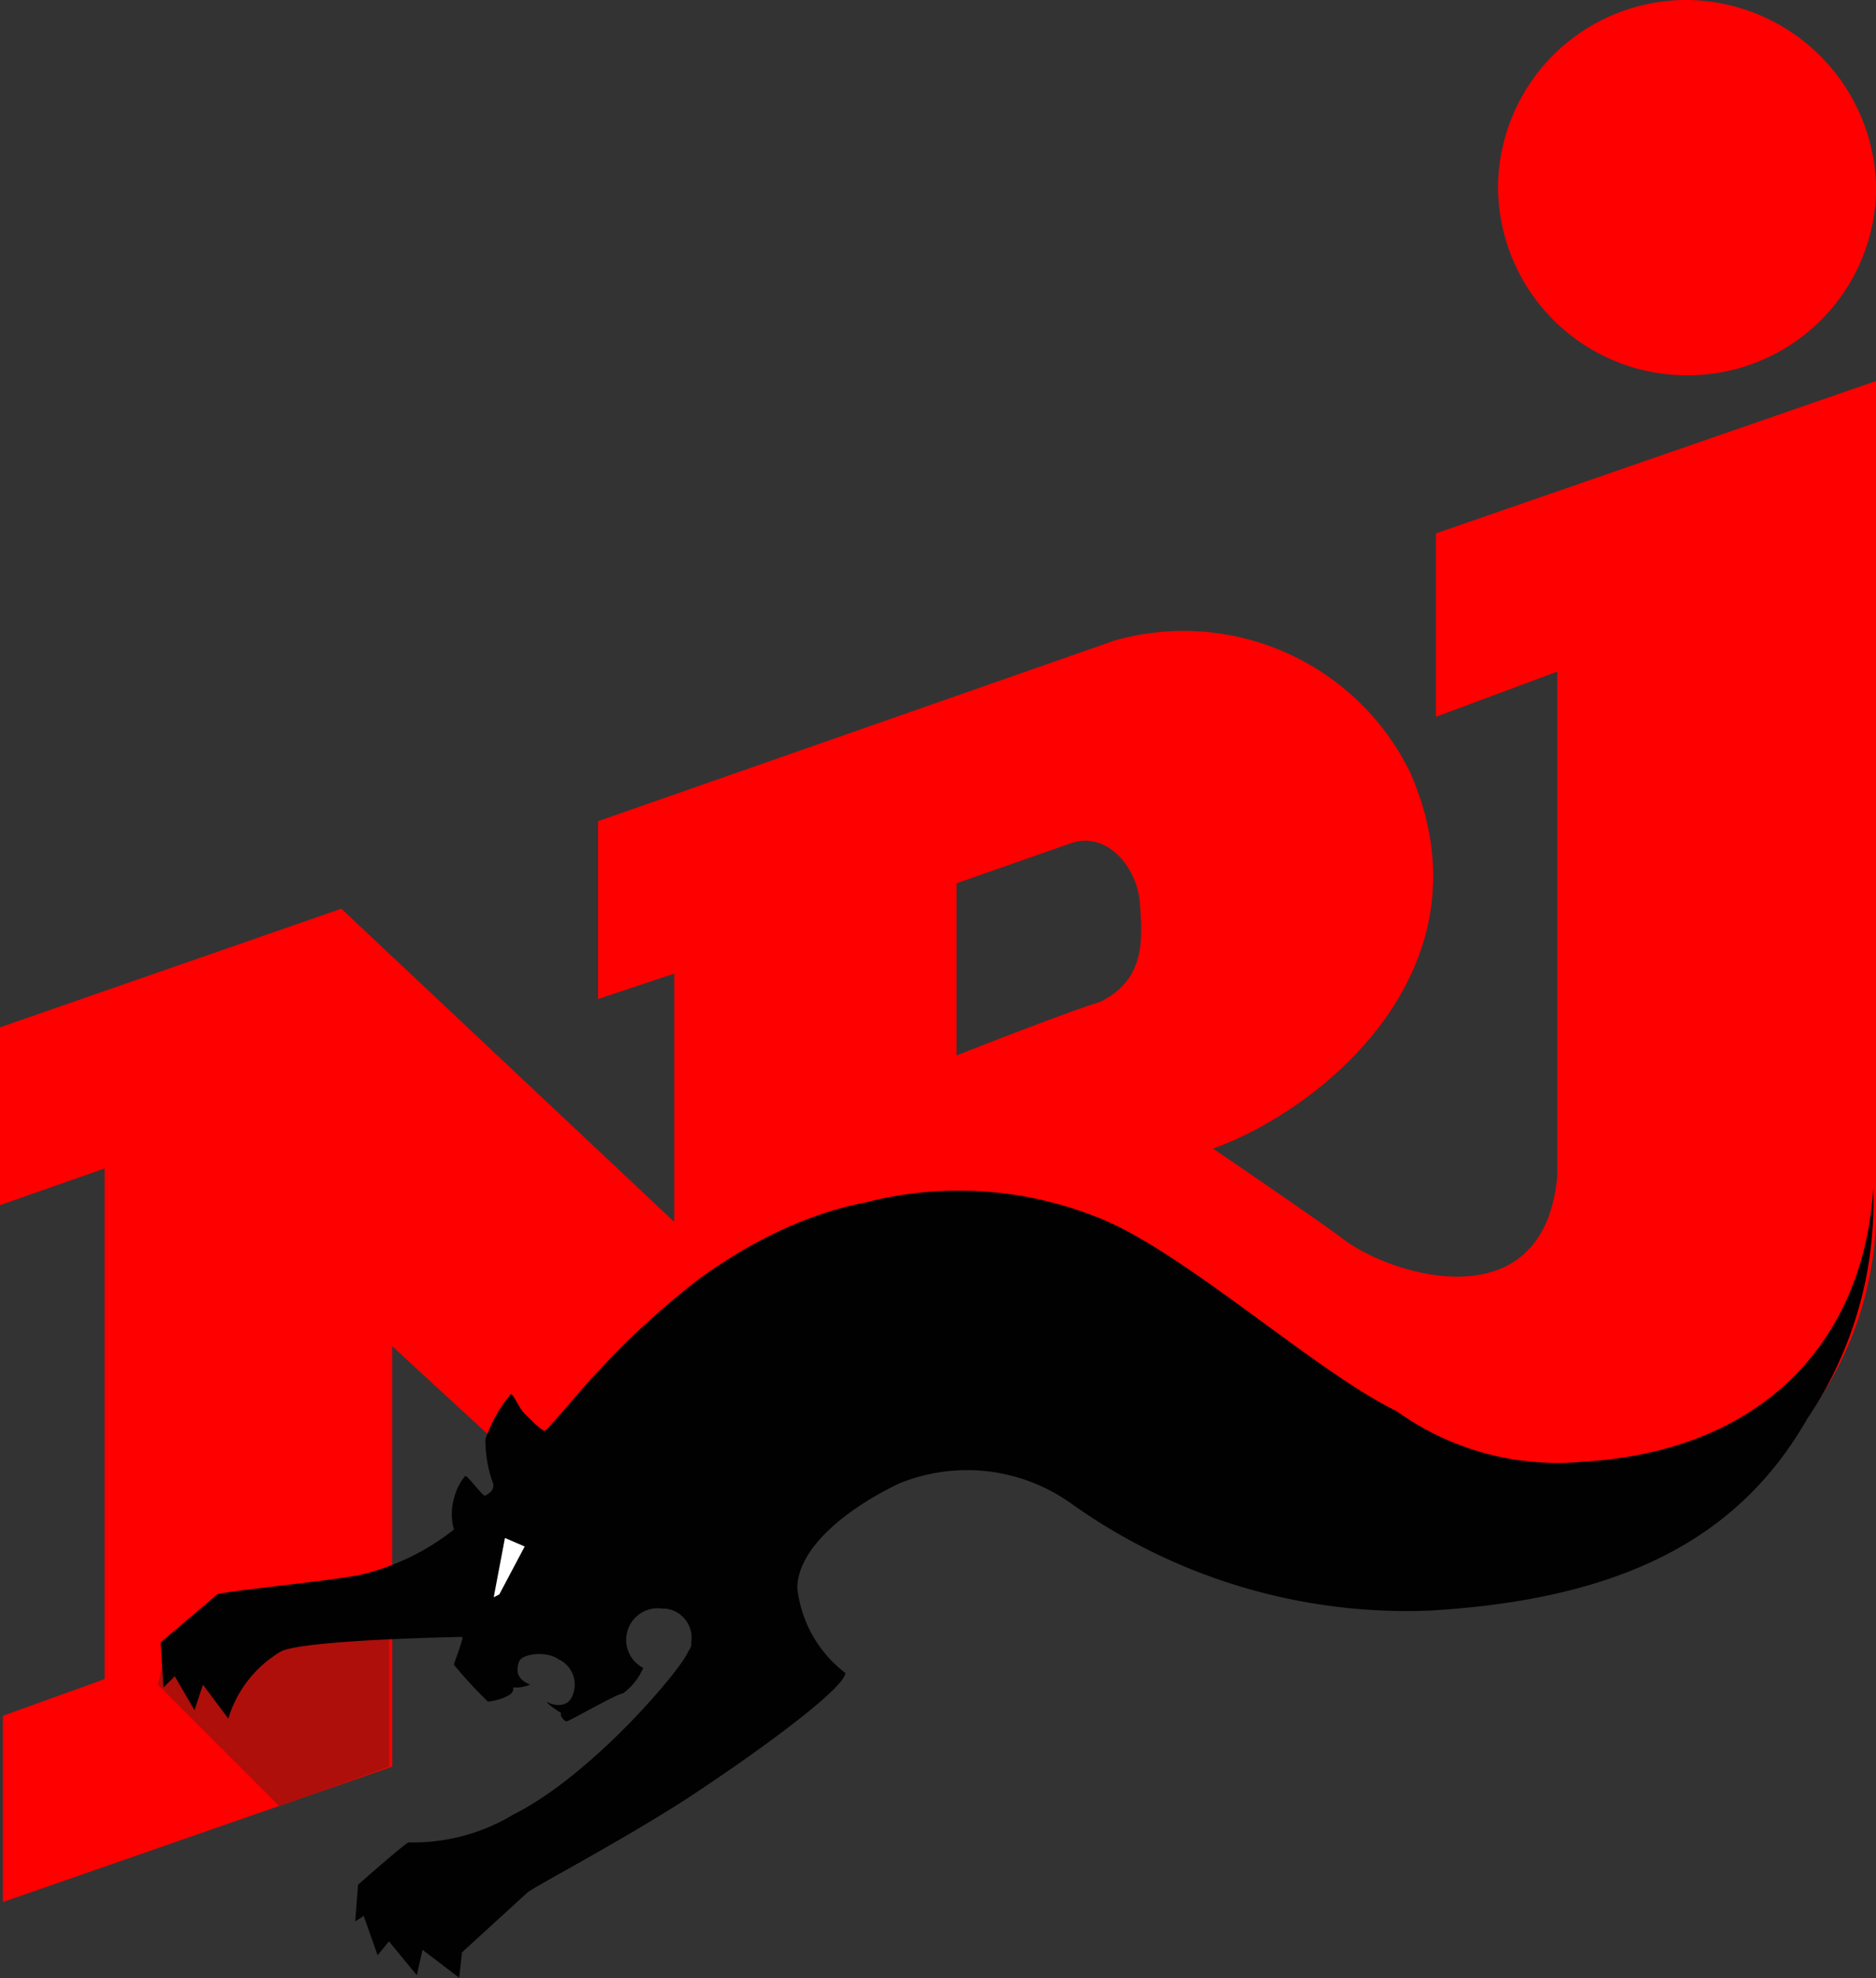 <svg id="Layer_3" data-name="Layer 3" xmlns="http://www.w3.org/2000/svg" viewBox="0 0 268.91 283.46"><rect x="0" y="0" width="268.91" height="283.46" fill="#333333" stroke="none"/><defs><style>.cls-1{fill:red;}.cls-2{fill:#ae0f0a;}.cls-3{fill:#010101;}.cls-4{fill:#fff;}</style></defs><path class="cls-1" d="M213.1,76.43v26.28l17.39-6.47v72.38c-2,21-23.86,14.16-30.73,8.9-2-1.62-18.61-12.94-18.61-12.94,15.78-5.66,40.44-25.88,28.31-53.78a36.13,36.13,0,0,0-42.46-19L93,117.67v25.48l10.92-3.64v35.58L56.2,130.21l-48.93,17v25.48l15-5.26V240.6L7.68,245.86v26.69l55.8-19.41V192.89l30.73,28.3,78.86-21s10.51,8.5,18.19,14.16C204.61,224,220.78,226,239,221.19a49.46,49.46,0,0,0,37.2-48.93V54.59ZM165,143.55c-5.26,1.62-20.62,7.69-20.62,7.69V126.57l16.17-5.66c5.26-2,9.71,3.23,10.11,8.49S171.45,140.32,165,143.55Zm84.11-89.77a27,27,0,0,0,27.09-26.69A27.36,27.36,0,0,0,249.09,0,27,27,0,0,0,222,26.69h0a27.09,27.09,0,0,0,27.09,27.09Z" transform="translate(-7.27)"/><polygon class="cls-2" points="40.03 258.8 22.64 241.41 24.26 234.13 55.8 232.51 55.8 253.14 40.03 258.8"/><path class="cls-3" d="M275.78,170.24c-1.22,20.62-14.56,37.61-41.65,39.22a39.5,39.5,0,0,1-26.69-7.27c-11.73-5.67-31.14-23.46-43.27-27.91a53.44,53.44,0,0,0-32.75-2c-8.49,1.62-16.58,5.66-23.86,10.92A113.79,113.79,0,0,0,93,196.52c-2,2-7.28,8.5-7.68,8.5s-2-1.62-2.83-2.43-1.62-2.83-2-2.83a20.42,20.42,0,0,0-3.64,6.47A18.28,18.28,0,0,0,78,212.7c0,.81-.4,1.21-1.21,1.62-.41,0-2.43-2.83-2.83-2.83a8.07,8.07,0,0,0-1.62,3.23,8.2,8.2,0,0,0,0,4.45A34.2,34.2,0,0,1,59,225.64c-3.63.81-20.21,2.43-20.62,2.83s-8.09,6.87-8.09,6.87l.41,6.47,1.62-1.61,2.83,4.85,1.21-3.64L40,246.26a16.74,16.74,0,0,1,7.68-9.7c4-1.62,25.48-2,25.88-2,0,.8-1.21,3.63-1.21,4a62.92,62.92,0,0,0,4.85,5.26,7.58,7.58,0,0,0,2.83-.81c.81-.41.81-.81.81-1.22a5.19,5.19,0,0,0,2.43-.4c-2-.81-2-2-1.62-3.24s4-1.61,5.66-.4a4,4,0,0,1,2,5.26c-.81,2-3.23,1.21-3.64.81,0,.4,2,1.61,2,1.61v.41s.41.81.81.81,7.28-4,8.09-4A8.83,8.83,0,0,0,99.47,239a4.53,4.53,0,0,1,2.83-8.49h.41a4.19,4.19,0,0,1,3.64,4.85,1.49,1.49,0,0,1-.41,1.22C105.13,239,92.19,254.35,80.87,260a27.75,27.75,0,0,1-15,4c-.41,0-7.28,6.07-7.28,6.07l-.4,5.26,1.21-.81,2,5.66,1.62-2,4,4.85.81-3.64,5.26,4,.4-3.63,9.3-8.5c.81-.81,12.54-6.87,22.65-13.34,11.72-7.68,23-16.18,23-18.2a17.74,17.74,0,0,1-6.88-12.13c0-5.66,6.88-11.32,14.56-15a25.68,25.68,0,0,1,24.67,2.83,82.85,82.85,0,0,0,51.35,15.37c27.9-1.62,44.48-10.52,54.19-27.5A55.32,55.32,0,0,0,275.78,170.24Z" transform="translate(-7.27)"/><polygon class="cls-4" points="70.77 228.87 72.38 220.38 75.21 221.6 71.57 228.47 70.77 228.87"/></svg>